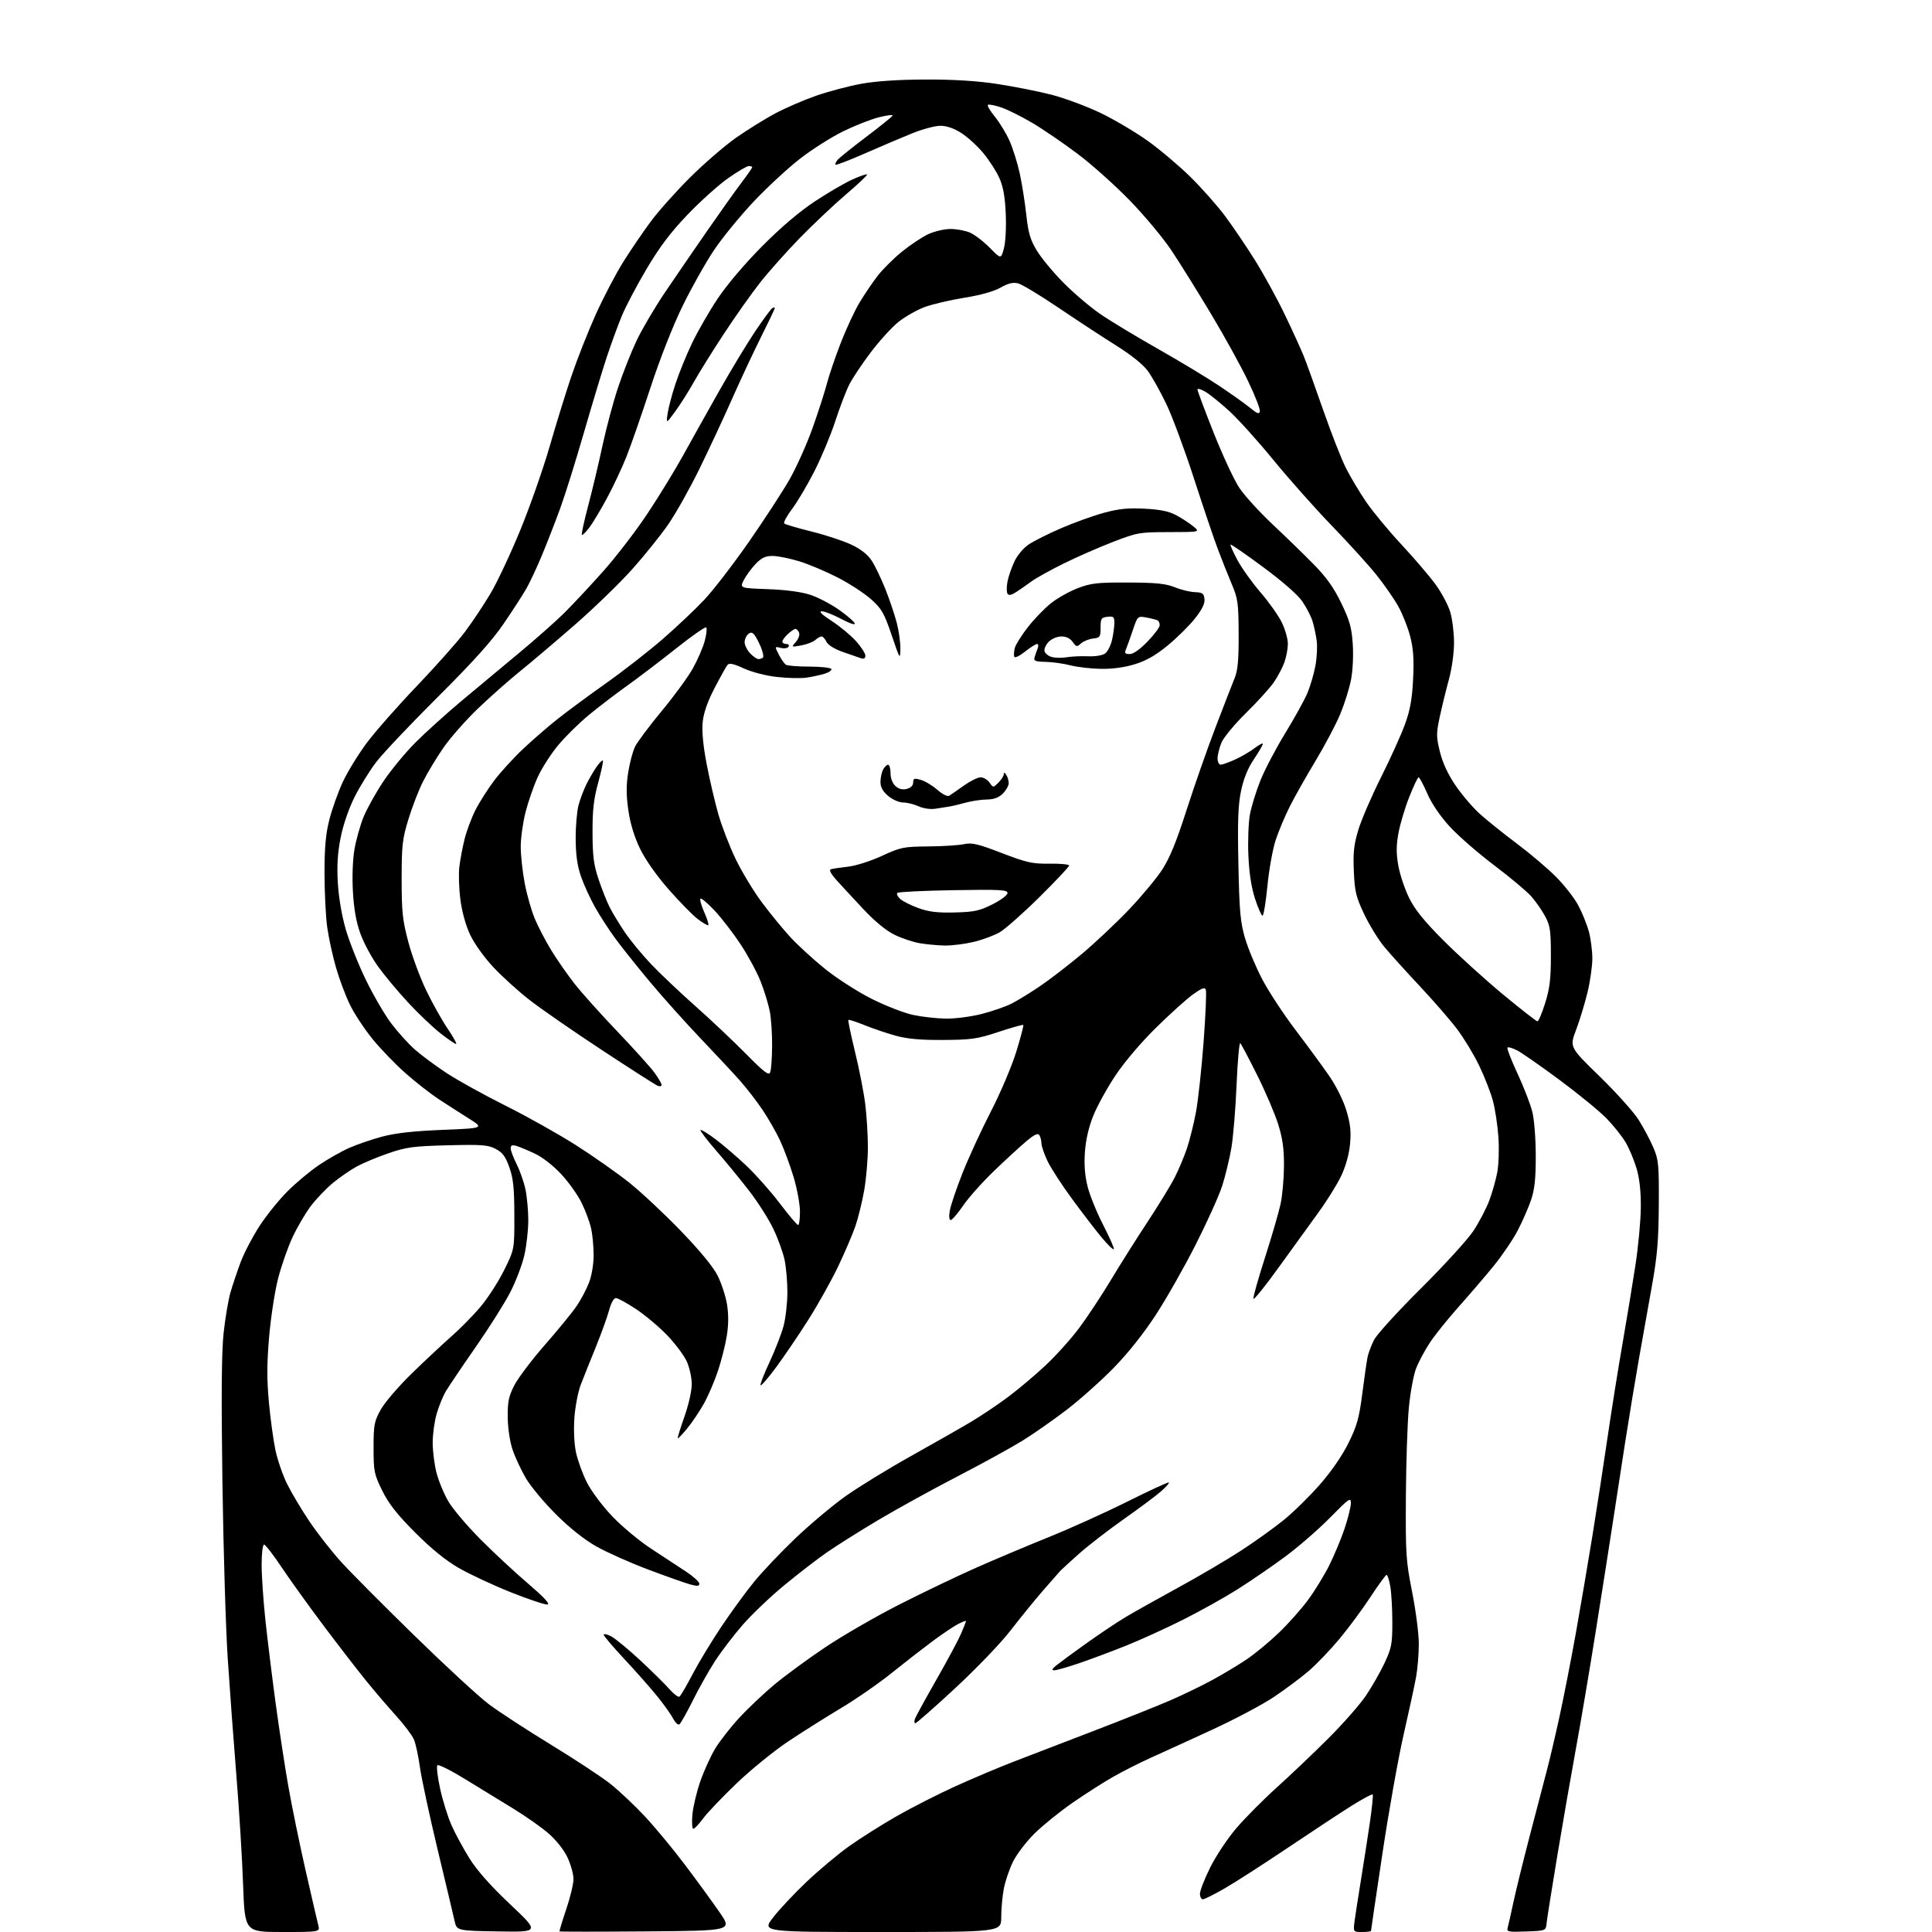 <?xml version="1.0" encoding="UTF-8" standalone="no"?>
<svg 
  version="1.1" 
  xmlns="http://www.w3.org/2000/svg" 
  xmlns:xlink="http://www.w3.org/1999/xlink" 
  xmlns:svg="http://www.w3.org/2000/svg"
  xmlns:rdf="http://www.w3.org/1999/02/22-rdf-syntax-ns#"
  xmlns:cc="http://creativecommons.org/ns#"
  xmlns:dc="http://purl.org/dc/elements/1.1/"
  viewBox="0 0 768 768"
  width="768"
  height="768"
>
<style>svg {background-color: white; }</style>"
<path stroke="none" fill="black" fill-rule="evenodd" d="M112.27,768.00C97.32,768.00 97.32,768.00 96.64,749.25C96.28,738.94 95.08,719.48 93.98,706.00C92.89,692.52 91.34,671.60 90.54,659.50C89.74,647.40 88.79,615.67 88.41,589.00C87.93,554.50 88.07,537.42 88.90,529.81C89.54,523.93 90.76,516.73 91.60,513.81C92.44,510.89 94.26,505.46 95.65,501.74C97.05,498.02 100.45,491.51 103.21,487.28C105.97,483.05 110.99,476.84 114.37,473.48C117.74,470.12 123.35,465.45 126.83,463.10C130.30,460.75 135.70,457.69 138.83,456.31C141.95,454.93 147.88,452.90 152.00,451.80C157.23,450.41 164.49,449.60 176.00,449.14C192.50,448.47 192.50,448.47 186.16,444.49C182.67,442.29 177.27,438.82 174.16,436.78C171.05,434.73 165.23,430.17 161.24,426.65C157.25,423.14 151.34,417.02 148.12,413.06C144.89,409.10 140.85,402.98 139.13,399.46C137.41,395.94 134.91,389.28 133.58,384.67C132.24,380.05 130.66,372.81 130.07,368.57C129.48,364.32 129.00,354.66 129.00,347.09C129.00,336.72 129.48,331.44 130.95,325.71C132.02,321.53 134.42,314.82 136.29,310.80C138.16,306.79 142.43,299.83 145.77,295.35C149.11,290.87 158.02,280.74 165.57,272.85C173.11,264.96 181.69,255.32 184.62,251.44C187.56,247.56 192.20,240.61 194.94,236.00C197.68,231.39 203.08,219.89 206.94,210.45C210.79,201.01 216.00,186.13 218.52,177.39C221.04,168.65 224.92,156.10 227.15,149.50C229.38,142.90 233.71,131.94 236.76,125.14C239.82,118.35 244.76,108.90 247.74,104.14C250.72,99.39 255.67,92.12 258.73,88.00C261.79,83.88 268.85,75.98 274.40,70.46C279.96,64.94 288.14,57.88 292.58,54.76C297.03,51.65 304.01,47.31 308.08,45.13C312.16,42.95 319.51,39.77 324.41,38.06C329.30,36.35 337.40,34.21 342.41,33.30C348.32,32.23 357.26,31.64 368.00,31.61C379.18,31.58 388.37,32.15 396.50,33.39C403.10,34.40 412.77,36.32 418.00,37.66C423.23,39.01 432.00,42.27 437.50,44.91C443.00,47.56 451.48,52.58 456.35,56.07C461.22,59.56 468.87,66.04 473.35,70.46C477.83,74.89 484.01,81.88 487.08,86.00C490.14,90.13 495.47,98.00 498.91,103.50C502.35,109.00 507.66,118.67 510.70,125.00C513.74,131.32 517.13,138.75 518.24,141.50C519.34,144.25 522.84,153.95 526.01,163.06C529.18,172.16 533.24,182.51 535.03,186.06C536.82,189.60 540.43,195.65 543.05,199.50C545.68,203.35 551.94,210.91 556.96,216.31C561.98,221.70 568.09,228.83 570.53,232.15C572.98,235.48 575.66,240.48 576.49,243.28C577.32,246.07 578.00,251.57 578.00,255.50C578.00,259.57 577.13,265.82 575.97,270.07C574.85,274.16 573.22,280.81 572.35,284.86C570.90,291.61 570.90,292.77 572.39,298.86C573.47,303.27 575.57,307.77 578.62,312.26C581.15,315.97 585.51,321.07 588.30,323.58C591.08,326.08 597.67,331.37 602.93,335.31C608.20,339.26 615.20,345.20 618.50,348.51C621.80,351.82 625.79,356.93 627.37,359.86C628.94,362.80 630.85,367.52 631.61,370.35C632.36,373.18 632.98,377.98 632.98,381.00C632.98,384.02 632.12,390.10 631.06,394.50C629.99,398.90 627.95,405.59 626.52,409.38C623.92,416.25 623.92,416.25 635.87,427.88C642.44,434.27 649.43,442.06 651.40,445.18C653.37,448.31 655.99,453.26 657.24,456.18C659.32,461.07 659.49,462.93 659.40,479.00C659.31,493.14 658.79,499.28 656.69,511.00C655.26,518.98 652.94,532.02 651.53,540.00C650.12,547.98 647.63,563.05 646.00,573.50C644.38,583.95 642.09,598.80 640.92,606.50C639.74,614.20 636.78,633.10 634.33,648.50C631.88,663.90 628.34,684.83 626.47,695.00C624.61,705.17 621.28,724.30 619.08,737.50C616.89,750.70 614.96,762.85 614.79,764.50C614.50,767.50 614.50,767.50 606.67,767.79C599.55,768.06 598.88,767.92 599.33,766.29C599.61,765.31 600.59,760.90 601.53,756.50C602.46,752.10 605.39,740.17 608.04,730.00C610.69,719.83 613.75,708.12 614.84,704.00C615.94,699.88 618.22,690.20 619.90,682.50C621.59,674.80 624.54,659.73 626.46,649.00C628.37,638.27 631.32,620.95 633.01,610.50C634.71,600.05 637.40,582.50 639.01,571.50C640.62,560.50 643.31,543.62 644.99,534.00C646.66,524.38 648.97,510.43 650.10,503.00C651.24,495.57 652.21,485.23 652.25,480.00C652.31,473.63 651.75,468.52 650.57,464.51C649.60,461.22 647.65,456.55 646.23,454.13C644.81,451.71 641.37,447.40 638.58,444.54C635.79,441.68 627.41,434.83 619.97,429.31C612.53,423.79 604.95,418.51 603.13,417.57C601.30,416.62 599.56,416.11 599.25,416.42C598.94,416.73 600.73,421.37 603.23,426.74C605.73,432.11 608.38,438.98 609.13,442.00C609.89,445.09 610.49,452.77 610.49,459.50C610.49,468.60 610.04,472.83 608.62,477.00C607.60,480.02 605.23,485.45 603.36,489.05C601.49,492.66 597.16,499.05 593.73,503.26C590.30,507.47 584.04,514.77 579.82,519.49C575.60,524.22 570.47,530.60 568.42,533.69C566.37,536.78 563.87,541.46 562.87,544.10C561.87,546.74 560.59,553.76 560.03,559.70C559.47,565.64 558.94,581.52 558.86,595.00C558.72,617.82 558.89,620.42 561.35,632.88C562.81,640.24 564.00,649.50 564.00,653.45C564.00,657.40 563.52,663.30 562.93,666.57C562.34,669.83 560.11,680.15 557.97,689.50C555.83,698.85 552.04,720.13 549.54,736.79C547.04,753.45 545.00,767.28 545.00,767.54C545.00,767.79 543.40,768.00 541.44,768.00C537.88,768.00 537.88,768.00 538.52,763.25C538.88,760.64 540.02,753.33 541.05,747.00C542.08,740.67 543.64,730.61 544.52,724.64C545.40,718.67 545.91,713.57 545.66,713.32C545.40,713.07 541.66,715.08 537.35,717.78C533.03,720.49 521.62,728.00 512.00,734.47C502.38,740.94 491.08,748.21 486.90,750.62C482.72,753.03 478.79,755.00 478.15,755.00C477.52,755.00 477.00,754.00 477.00,752.79C477.00,751.57 478.83,746.88 481.07,742.36C483.31,737.84 487.97,730.82 491.43,726.77C494.89,722.72 502.17,715.39 507.61,710.48C513.05,705.57 522.25,696.82 528.05,691.03C533.85,685.24 540.54,677.64 542.91,674.14C545.29,670.64 548.63,664.79 550.35,661.14C553.15,655.17 553.47,653.55 553.47,645.00C553.48,639.77 553.12,633.36 552.68,630.75C552.24,628.14 551.57,626.02 551.19,626.04C550.81,626.07 547.94,630.00 544.80,634.79C541.67,639.58 536.11,647.10 532.44,651.50C528.78,655.90 523.24,661.67 520.14,664.32C517.04,666.97 510.83,671.60 506.35,674.60C501.86,677.60 490.84,683.45 481.85,687.59C472.86,691.74 461.90,696.74 457.50,698.72C453.10,700.70 446.35,704.12 442.50,706.31C438.65,708.50 431.40,713.13 426.38,716.61C421.36,720.08 414.57,725.57 411.28,728.81C407.99,732.05 404.11,737.13 402.66,740.10C401.21,743.07 399.57,747.92 399.01,750.89C398.46,753.85 398.00,758.91 398.00,762.14C398.00,768.00 398.00,768.00 350.44,768.00C302.88,768.00 302.88,768.00 307.33,762.22C309.78,759.04 315.80,752.62 320.72,747.97C325.63,743.31 333.22,736.96 337.58,733.87C341.93,730.77 350.40,725.42 356.38,721.99C362.37,718.56 372.94,713.18 379.88,710.03C386.82,706.89 397.23,702.49 403.00,700.27C408.77,698.05 423.18,692.51 435.00,687.97C446.82,683.43 460.55,677.95 465.50,675.79C470.45,673.63 477.88,670.03 482.00,667.78C486.12,665.54 492.20,661.89 495.50,659.67C498.80,657.45 504.58,652.68 508.34,649.07C512.10,645.46 517.34,639.58 519.97,636.00C522.61,632.42 526.39,626.25 528.38,622.28C530.37,618.31 533.12,611.71 534.50,607.61C535.87,603.50 537.00,598.96 537.00,597.50C537.00,595.10 536.22,595.65 528.75,603.26C524.21,607.88 516.18,614.86 510.90,618.77C505.61,622.68 497.04,628.56 491.85,631.83C486.65,635.11 476.91,640.54 470.20,643.90C463.49,647.27 453.38,651.87 447.75,654.13C442.11,656.39 433.70,659.54 429.06,661.12C424.42,662.70 419.92,663.99 419.06,663.98C417.95,663.96 418.21,663.38 420.00,661.94C421.38,660.83 426.77,656.87 432.00,653.14C437.23,649.41 444.20,644.75 447.50,642.79C450.80,640.82 460.25,635.52 468.50,631.01C476.75,626.50 488.00,619.88 493.50,616.29C499.00,612.70 506.62,607.23 510.43,604.13C514.23,601.03 520.66,594.72 524.70,590.10C529.24,584.91 533.58,578.60 536.05,573.60C539.42,566.78 540.29,563.69 541.53,554.00C542.34,547.67 543.28,541.15 543.62,539.50C543.96,537.85 545.13,534.74 546.22,532.60C547.31,530.45 555.72,521.23 564.91,512.10C574.10,502.97 583.47,492.68 585.74,489.24C588.01,485.79 590.83,480.39 592.01,477.24C593.19,474.08 594.63,469.02 595.19,466.00C595.76,462.98 595.97,456.68 595.64,452.00C595.32,447.32 594.33,440.80 593.43,437.50C592.54,434.20 590.07,427.90 587.95,423.50C585.82,419.10 581.85,412.56 579.12,408.96C576.39,405.36 569.73,397.71 564.33,391.95C558.92,386.19 552.59,379.18 550.26,376.36C547.93,373.55 544.34,367.72 542.29,363.41C539.02,356.51 538.53,354.46 538.17,346.35C537.84,338.88 538.19,335.74 539.98,329.81C541.20,325.79 545.24,316.43 548.97,309.00C552.69,301.57 556.97,292.12 558.47,288.00C560.55,282.29 561.33,278.00 561.73,270.00C562.12,262.07 561.84,257.91 560.58,253.01C559.67,249.44 557.53,244.04 555.83,241.01C554.14,237.98 550.22,232.35 547.13,228.50C544.05,224.65 536.08,215.88 529.44,209.00C522.79,202.12 512.35,190.37 506.22,182.88C500.10,175.38 492.19,166.61 488.64,163.38C485.10,160.14 480.81,156.69 479.10,155.69C477.40,154.70 476.00,154.31 476.00,154.83C476.00,155.34 478.90,163.08 482.44,172.01C485.99,180.95 490.57,190.79 492.62,193.88C494.67,196.97 500.66,203.55 505.92,208.49C511.19,213.44 518.57,220.61 522.31,224.43C527.27,229.48 530.22,233.64 533.16,239.71C536.50,246.60 537.29,249.41 537.74,255.97C538.05,260.56 537.76,266.56 537.05,270.20C536.38,273.67 534.46,279.80 532.79,283.82C531.12,287.85 526.70,296.21 522.98,302.40C519.25,308.58 514.62,316.78 512.69,320.62C510.76,324.45 508.24,330.47 507.08,334.00C505.92,337.53 504.45,345.73 503.82,352.21C503.18,358.69 502.31,364.00 501.87,364.00C501.44,364.00 500.10,360.96 498.89,357.25C497.43,352.74 496.55,347.01 496.25,340.00C496.00,334.23 496.28,326.91 496.87,323.75C497.45,320.59 499.33,314.52 501.03,310.25C502.74,305.99 507.17,297.55 510.87,291.50C514.58,285.45 518.56,278.25 519.72,275.50C520.87,272.75 522.31,267.85 522.90,264.62C523.50,261.38 523.72,256.88 523.40,254.62C523.08,252.35 522.35,248.93 521.77,247.00C521.19,245.07 519.37,241.54 517.73,239.13C515.89,236.44 509.91,231.19 502.14,225.45C495.21,220.32 489.37,216.29 489.17,216.49C488.97,216.69 490.21,219.48 491.92,222.68C493.64,225.88 497.77,231.65 501.10,235.50C504.43,239.35 508.24,244.75 509.57,247.50C510.90,250.25 511.97,254.07 511.95,256.00C511.93,257.93 511.30,261.21 510.56,263.30C509.81,265.39 507.92,268.97 506.35,271.25C504.78,273.52 499.81,279.01 495.29,283.44C490.78,287.87 486.39,293.17 485.54,295.22C484.70,297.26 484.00,300.08 484.00,301.47C484.00,302.86 484.56,303.99 485.25,303.98C485.94,303.97 488.51,303.04 490.97,301.93C493.43,300.81 496.92,298.77 498.72,297.40C500.52,296.02 502.00,295.26 502.00,295.71C502.00,296.16 500.40,298.91 498.43,301.82C496.05,305.36 494.36,309.51 493.35,314.31C492.16,319.94 491.93,326.27 492.28,343.50C492.67,362.37 493.05,366.57 494.94,373.00C496.15,377.12 499.24,384.49 501.80,389.36C504.37,394.23 510.28,403.23 514.93,409.36C519.59,415.49 525.58,423.65 528.24,427.49C531.11,431.64 533.94,437.29 535.18,441.36C536.80,446.70 537.13,449.70 536.66,454.77C536.28,458.84 534.96,463.60 533.16,467.40C531.57,470.76 527.49,477.32 524.08,482.00C520.67,486.68 513.55,496.53 508.24,503.90C502.94,511.26 498.44,516.83 498.26,516.27C498.07,515.71 500.14,508.33 502.86,499.88C505.57,491.42 508.37,481.80 509.07,478.50C509.77,475.20 510.37,468.45 510.40,463.50C510.44,456.76 509.87,452.62 508.13,447.00C506.85,442.88 503.10,434.10 499.81,427.50C496.52,420.90 493.47,415.14 493.05,414.69C492.63,414.25 491.96,421.67 491.56,431.19C491.17,440.71 490.22,452.08 489.47,456.46C488.71,460.83 487.07,467.58 485.82,471.46C484.57,475.33 479.86,485.78 475.35,494.67C470.85,503.57 463.70,516.17 459.46,522.67C454.59,530.14 448.39,537.94 442.63,543.83C437.61,548.96 429.23,556.43 424.00,560.43C418.77,564.43 410.90,569.94 406.50,572.67C402.10,575.40 390.49,581.77 380.71,586.84C370.93,591.90 356.75,599.71 349.21,604.19C341.67,608.67 332.35,614.54 328.50,617.23C324.65,619.92 317.07,625.77 311.66,630.24C306.25,634.70 298.87,641.75 295.25,645.89C291.64,650.04 286.67,656.54 284.21,660.34C281.75,664.14 277.77,671.22 275.36,676.08C272.94,680.93 270.55,685.16 270.03,685.48C269.51,685.80 268.42,684.77 267.60,683.20C266.79,681.62 263.98,677.67 261.36,674.41C258.74,671.16 252.86,664.50 248.30,659.62C243.73,654.74 240.00,650.34 240.00,649.84C240.00,649.35 241.31,649.63 242.91,650.45C244.51,651.28 249.63,655.48 254.28,659.80C258.93,664.11 264.19,669.29 265.97,671.31C267.75,673.34 269.59,674.75 270.07,674.46C270.55,674.16 272.86,670.23 275.21,665.71C277.56,661.20 282.69,652.71 286.61,646.83C290.54,640.96 296.46,632.83 299.77,628.78C303.09,624.72 310.49,616.92 316.23,611.45C321.97,605.98 330.90,598.48 336.08,594.79C341.26,591.11 352.93,583.94 362.00,578.88C371.07,573.81 381.87,567.66 385.99,565.21C390.11,562.76 396.85,558.22 400.98,555.13C405.10,552.03 411.82,546.35 415.90,542.50C419.99,538.65 425.93,532.01 429.10,527.75C432.28,523.48 437.92,514.93 441.64,508.75C445.35,502.56 451.96,492.10 456.31,485.50C460.66,478.90 465.49,470.98 467.05,467.90C468.61,464.82 470.77,459.64 471.86,456.40C472.95,453.15 474.56,446.68 475.43,442.00C476.29,437.32 477.65,424.81 478.45,414.19C479.24,403.56 479.64,394.23 479.34,393.45C478.92,392.34 477.77,392.75 474.27,395.26C471.77,397.04 465.16,403.00 459.57,408.50C453.57,414.40 446.95,422.19 443.41,427.52C440.10,432.48 436.14,439.68 434.60,443.52C432.77,448.06 431.61,453.12 431.27,458.00C430.91,463.18 431.26,467.47 432.38,471.85C433.28,475.34 436.09,482.23 438.63,487.14C441.17,492.06 443.02,496.31 442.75,496.58C442.48,496.86 440.35,494.81 438.03,492.04C435.71,489.27 430.42,482.39 426.28,476.75C422.13,471.11 417.68,464.25 416.38,461.50C415.08,458.75 414.01,455.60 413.99,454.50C413.98,453.40 413.61,451.93 413.17,451.24C412.59,450.32 411.19,450.98 407.94,453.70C405.50,455.75 399.74,461.04 395.15,465.46C390.55,469.88 385.02,476.09 382.86,479.25C380.70,482.41 378.47,485.00 377.92,485.00C377.30,485.00 377.16,483.53 377.56,481.25C377.91,479.19 380.18,472.49 382.59,466.37C385.01,460.26 390.08,449.23 393.87,441.87C397.67,434.52 402.20,423.84 403.96,418.16C405.71,412.47 406.98,407.65 406.78,407.44C406.58,407.24 402.16,408.48 396.96,410.20C388.49,413.00 386.19,413.33 375.00,413.40C365.99,413.46 360.72,412.99 356.12,411.73C352.61,410.76 347.01,408.87 343.67,407.52C340.33,406.17 337.43,405.23 337.24,405.43C337.04,405.63 338.23,411.35 339.89,418.15C341.55,424.94 343.38,434.31 343.96,438.97C344.53,443.63 345.00,451.34 345.00,456.09C345.00,460.85 344.34,468.51 343.54,473.12C342.73,477.73 341.15,484.17 340.03,487.42C338.91,490.68 335.80,497.92 333.14,503.51C330.47,509.09 325.13,518.63 321.28,524.70C317.43,530.77 311.70,539.21 308.56,543.46C305.42,547.71 302.62,550.95 302.34,550.67C302.06,550.39 303.68,546.22 305.93,541.40C308.19,536.58 310.70,530.07 311.52,526.93C312.33,523.78 313.00,517.81 313.00,513.65C313.00,509.50 312.50,503.71 311.88,500.80C311.26,497.88 309.26,492.35 307.42,488.50C305.59,484.65 301.25,477.84 297.79,473.36C294.33,468.88 288.46,461.72 284.74,457.45C281.03,453.18 278.20,449.46 278.47,449.20C278.73,448.94 281.47,450.62 284.55,452.95C287.63,455.28 293.16,460.03 296.83,463.51C300.50,466.99 306.43,473.68 310.00,478.39C313.57,483.09 316.84,486.95 317.25,486.97C317.66,486.99 318.00,484.60 318.00,481.68C318.00,478.75 316.87,472.56 315.48,467.93C314.09,463.30 311.66,456.73 310.07,453.33C308.47,449.93 305.31,444.40 303.02,441.04C300.74,437.68 296.80,432.58 294.27,429.71C291.74,426.85 284.73,419.32 278.69,413.00C272.66,406.68 263.58,396.55 258.52,390.50C253.46,384.45 247.19,376.61 244.60,373.07C242.01,369.53 238.34,363.86 236.45,360.47C234.55,357.08 232.07,351.64 230.95,348.40C229.50,344.23 228.88,339.85 228.84,333.50C228.81,328.55 229.33,322.48 229.99,320.01C230.66,317.53 232.12,313.71 233.23,311.51C234.35,309.30 236.15,306.24 237.24,304.69C238.33,303.15 239.41,302.08 239.65,302.32C239.89,302.55 239.05,306.52 237.79,311.12C236.00,317.66 235.51,322.03 235.54,331.00C235.57,340.34 236.02,343.81 237.93,349.50C239.22,353.35 241.18,358.30 242.28,360.50C243.38,362.70 246.10,367.20 248.32,370.50C250.54,373.80 255.32,379.60 258.93,383.38C262.54,387.16 270.45,394.65 276.50,400.01C282.55,405.38 291.55,413.87 296.49,418.88C303.82,426.31 305.61,427.67 306.17,426.24C306.55,425.28 306.89,420.62 306.93,415.89C306.97,411.15 306.56,404.95 306.02,402.11C305.48,399.27 303.85,393.92 302.39,390.22C300.94,386.52 297.35,379.86 294.42,375.41C291.48,370.96 286.82,364.91 284.06,361.97C281.30,359.03 278.77,356.90 278.44,357.23C278.11,357.56 278.78,359.97 279.93,362.57C281.08,365.18 281.82,367.51 281.58,367.76C281.33,368.00 279.44,366.92 277.38,365.35C275.32,363.78 270.09,358.45 265.76,353.50C260.97,348.04 256.51,341.69 254.41,337.35C252.16,332.68 250.55,327.41 249.79,322.18C248.93,316.31 248.90,312.32 249.69,307.23C250.28,303.42 251.50,298.77 252.40,296.90C253.29,295.03 258.06,288.64 262.99,282.70C267.92,276.77 273.51,269.12 275.42,265.70C277.32,262.29 279.45,257.38 280.14,254.78C280.83,252.19 281.10,249.77 280.74,249.41C280.38,249.05 275.00,252.79 268.79,257.74C262.58,262.68 253.90,269.29 249.50,272.43C245.10,275.57 238.27,280.78 234.33,284.01C230.39,287.25 224.80,292.73 221.91,296.20C219.02,299.66 215.35,305.38 213.75,308.91C212.15,312.43 209.97,318.69 208.92,322.82C207.86,326.94 207.00,333.12 207.00,336.55C207.00,339.98 207.71,346.53 208.58,351.11C209.45,355.69 211.26,362.05 212.60,365.23C213.94,368.42 216.88,374.05 219.15,377.76C221.41,381.47 225.55,387.43 228.35,391.00C231.14,394.57 238.81,403.12 245.38,410.00C251.95,416.88 258.60,424.26 260.16,426.40C261.72,428.55 263.00,430.73 263.00,431.26C263.00,431.78 262.32,431.95 261.49,431.64C260.66,431.32 250.65,424.91 239.24,417.40C227.83,409.89 214.89,400.94 210.49,397.50C206.08,394.07 199.60,388.19 196.10,384.45C192.43,380.53 188.50,375.03 186.86,371.52C185.11,367.78 183.61,362.33 183.00,357.48C182.44,353.11 182.26,347.29 182.60,344.52C182.93,341.76 183.86,336.84 184.67,333.58C185.48,330.32 187.41,325.15 188.96,322.07C190.51,319.00 193.85,313.74 196.37,310.38C198.89,307.03 204.04,301.38 207.81,297.82C211.57,294.27 217.77,288.89 221.58,285.87C225.39,282.85 234.12,276.39 241.00,271.53C247.88,266.66 258.00,258.76 263.50,253.98C269.00,249.20 276.43,242.18 280.00,238.38C283.57,234.58 291.51,224.28 297.63,215.48C303.75,206.69 311.02,195.53 313.80,190.68C316.57,185.83 320.71,176.60 323.00,170.18C325.28,163.76 327.84,155.83 328.68,152.57C329.52,149.32 332.00,142.03 334.19,136.38C336.38,130.73 339.73,123.51 341.64,120.34C343.55,117.16 346.75,112.42 348.75,109.80C350.74,107.18 355.16,102.79 358.55,100.03C361.95,97.28 366.70,94.13 369.11,93.03C371.53,91.94 375.43,91.03 377.78,91.02C380.14,91.01 383.59,91.64 385.46,92.42C387.32,93.20 390.89,95.90 393.38,98.43C397.91,103.03 397.91,103.03 399.06,98.77C399.72,96.33 400.04,90.42 399.80,85.00C399.50,78.07 398.80,74.19 397.21,70.66C396.01,67.99 393.12,63.53 390.78,60.73C388.44,57.94 384.52,54.38 382.07,52.83C379.20,51.01 376.26,50.00 373.83,50.00C371.75,50.00 366.78,51.32 362.78,52.93C358.77,54.55 350.34,58.13 344.04,60.89C337.74,63.66 332.39,65.73 332.15,65.48C331.91,65.24 332.27,64.38 332.95,63.56C333.62,62.75 338.75,58.63 344.34,54.41C349.93,50.19 354.64,46.38 354.81,45.95C354.98,45.52 352.50,45.83 349.31,46.64C346.11,47.45 339.74,49.96 335.14,52.22C330.55,54.47 322.88,59.33 318.11,63.02C313.34,66.71 305.02,74.40 299.62,80.11C294.23,85.83 287.11,94.54 283.80,99.47C280.50,104.40 274.89,114.38 271.34,121.64C267.48,129.53 262.34,142.60 258.55,154.17C255.07,164.80 250.79,177.10 249.04,181.50C247.29,185.90 243.81,193.32 241.29,198.00C238.78,202.68 235.60,207.97 234.22,209.78C232.85,211.58 231.53,212.86 231.29,212.62C231.05,212.39 232.21,207.09 233.86,200.85C235.51,194.61 238.06,183.88 239.53,177.00C241.00,170.12 243.78,159.78 245.70,154.00C247.62,148.22 250.96,139.79 253.12,135.26C255.28,130.74 260.32,122.19 264.32,116.26C268.32,110.34 275.81,99.42 280.95,92.00C286.10,84.58 292.26,75.91 294.65,72.75C297.04,69.59 299.00,66.77 299.00,66.50C299.00,66.22 298.40,66.00 297.66,66.00C296.92,66.00 293.21,68.18 289.41,70.86C285.61,73.53 278.35,80.06 273.27,85.37C266.53,92.43 262.14,98.25 257.00,106.94C253.12,113.48 248.69,121.91 247.14,125.67C245.59,129.43 242.91,136.78 241.18,142.00C239.45,147.22 235.37,160.72 232.11,172.00C228.85,183.28 224.63,196.78 222.72,202.00C220.82,207.22 217.59,215.54 215.54,220.47C213.50,225.40 210.67,231.47 209.24,233.97C207.82,236.46 203.73,242.78 200.16,248.00C195.52,254.80 188.10,263.05 174.06,277.03C163.28,287.77 152.30,299.36 149.66,302.79C147.03,306.22 143.12,312.50 140.98,316.76C138.64,321.43 136.43,327.86 135.41,332.96C134.20,339.05 133.89,344.10 134.29,350.96C134.63,356.74 135.88,364.05 137.46,369.50C138.90,374.45 142.49,383.46 145.44,389.52C148.39,395.58 152.90,403.33 155.46,406.74C158.03,410.15 162.23,414.82 164.81,417.11C167.39,419.41 173.11,423.66 177.53,426.56C181.94,429.46 192.52,435.31 201.03,439.56C209.54,443.81 222.12,450.87 229.00,455.26C235.88,459.64 245.37,466.32 250.10,470.08C254.83,473.85 264.05,482.48 270.60,489.26C278.26,497.20 283.49,503.55 285.27,507.10C286.79,510.13 288.47,515.27 289.00,518.53C289.64,522.45 289.62,526.64 288.92,530.97C288.35,534.56 286.76,540.87 285.38,545.00C284.00,549.12 281.49,554.98 279.79,558.00C278.10,561.02 275.14,565.42 273.21,567.78C271.29,570.13 269.58,571.92 269.42,571.75C269.26,571.59 270.45,567.72 272.06,563.16C273.74,558.41 274.99,552.85 274.98,550.18C274.97,547.60 274.08,543.57 273.01,541.21C271.94,538.85 268.47,534.20 265.31,530.89C262.15,527.58 256.57,522.87 252.90,520.43C249.23,517.99 245.60,516.00 244.82,516.00C243.99,516.00 242.90,517.93 242.15,520.75C241.46,523.36 239.06,530.00 236.83,535.50C234.59,541.00 231.90,547.75 230.84,550.50C229.79,553.25 228.66,559.10 228.34,563.50C227.99,568.25 228.23,573.83 228.94,577.22C229.59,580.37 231.52,585.73 233.23,589.14C234.98,592.65 239.36,598.53 243.34,602.72C247.20,606.79 254.22,612.62 258.93,615.69C263.64,618.76 269.86,622.84 272.75,624.76C275.64,626.67 278.00,628.83 278.00,629.54C278.00,630.55 277.19,630.62 274.32,629.82C272.29,629.26 264.75,626.59 257.57,623.88C250.39,621.17 241.15,617.05 237.04,614.72C232.29,612.04 226.46,607.41 221.04,602.00C216.34,597.32 210.95,590.86 209.05,587.63C207.16,584.40 204.78,579.30 203.76,576.29C202.69,573.10 201.88,567.76 201.83,563.43C201.76,557.29 202.20,555.13 204.41,550.76C205.88,547.87 211.32,540.65 216.51,534.72C221.70,528.79 227.38,521.86 229.13,519.31C230.88,516.77 233.14,512.50 234.16,509.83C235.25,506.95 235.99,502.44 235.98,498.74C235.96,495.31 235.50,490.53 234.94,488.11C234.38,485.70 232.71,481.22 231.21,478.16C229.72,475.10 226.10,470.00 223.18,466.84C220.05,463.45 215.72,460.06 212.68,458.62C209.83,457.27 206.49,455.87 205.25,455.51C203.58,455.03 203.00,455.28 203.00,456.47C203.00,457.35 204.07,460.19 205.38,462.78C206.68,465.38 208.26,469.88 208.88,472.80C209.49,475.71 210.00,481.25 210.00,485.10C210.00,488.95 209.30,495.18 208.45,498.93C207.59,502.69 205.10,509.27 202.91,513.55C200.72,517.84 194.52,527.68 189.13,535.42C183.74,543.16 178.40,551.08 177.26,553.00C176.12,554.92 174.47,558.94 173.60,561.93C172.72,564.92 172.00,570.11 172.00,573.47C172.00,576.83 172.69,582.26 173.54,585.54C174.39,588.82 176.53,593.95 178.29,596.93C180.06,599.92 185.78,606.67 191.02,611.93C196.25,617.20 204.76,625.10 209.92,629.50C216.12,634.80 218.75,637.61 217.67,637.82C216.78,637.99 210.19,635.80 203.03,632.94C195.87,630.07 186.52,625.71 182.25,623.23C177.08,620.23 171.32,615.54 164.93,609.12C157.77,601.92 154.50,597.75 151.93,592.52C148.72,585.98 148.50,584.91 148.50,575.52C148.50,566.35 148.75,565.06 151.37,560.32C152.96,557.46 158.56,550.95 163.87,545.79C169.17,540.65 176.20,534.08 179.50,531.18C182.80,528.29 187.89,523.13 190.81,519.71C193.73,516.29 198.01,509.71 200.31,505.08C204.50,496.65 204.50,496.65 204.46,483.08C204.43,472.19 204.04,468.41 202.46,464.00C200.91,459.65 199.77,458.12 197.00,456.69C193.95,455.11 191.50,454.93 178.00,455.27C164.33,455.62 161.56,455.99 154.50,458.41C150.10,459.92 144.41,462.29 141.87,463.67C139.32,465.06 135.04,468.00 132.37,470.21C129.69,472.42 125.74,476.54 123.60,479.36C121.45,482.19 118.15,487.82 116.26,491.88C114.37,495.94 111.77,503.40 110.49,508.46C109.20,513.52 107.62,523.92 106.97,531.58C106.07,542.06 106.06,548.47 106.90,557.50C107.51,564.10 108.69,572.65 109.50,576.50C110.32,580.35 112.39,586.36 114.11,589.86C115.83,593.35 119.85,600.10 123.06,604.86C126.26,609.61 131.95,616.88 135.71,621.00C139.46,625.12 152.57,638.30 164.84,650.28C177.10,662.26 190.37,674.49 194.32,677.45C198.27,680.42 209.38,687.66 219.00,693.54C228.62,699.42 239.27,706.43 242.66,709.13C246.05,711.82 252.12,717.54 256.16,721.84C260.20,726.13 267.45,734.88 272.27,741.27C277.10,747.67 283.31,756.19 286.07,760.20C291.10,767.50 291.10,767.50 256.90,767.76C238.08,767.91 222.58,767.91 222.44,767.76C222.30,767.62 223.49,763.67 225.07,759.00C226.66,754.33 227.96,748.92 227.97,747.00C227.98,745.08 226.92,741.23 225.63,738.45C224.23,735.45 221.20,731.58 218.15,728.91C215.33,726.44 208.98,721.97 204.04,718.96C199.11,715.96 190.48,710.67 184.87,707.22C179.25,703.76 174.31,701.29 173.88,701.72C173.44,702.16 173.93,706.33 174.95,711.00C175.97,715.68 178.00,722.20 179.46,725.50C180.91,728.80 184.13,734.75 186.60,738.71C189.62,743.55 194.95,749.57 202.80,756.99C214.50,768.05 214.50,768.05 198.04,767.77C181.57,767.50 181.57,767.50 180.68,763.50C180.19,761.30 177.15,748.48 173.91,735.00C170.68,721.52 167.54,706.90 166.93,702.51C166.32,698.12 165.26,693.17 164.56,691.51C163.86,689.85 160.64,685.57 157.40,681.99C154.15,678.41 148.77,672.11 145.43,667.99C142.09,663.87 134.56,654.11 128.69,646.31C122.83,638.50 115.31,628.04 111.98,623.06C108.66,618.08 105.50,614.00 104.97,614.00C104.42,614.00 104.00,617.53 104.00,622.04C104.00,626.47 104.69,636.48 105.53,644.29C106.37,652.11 108.19,666.83 109.56,677.00C110.94,687.17 113.20,701.99 114.59,709.93C115.98,717.86 119.07,732.94 121.46,743.43C123.85,753.92 126.12,763.74 126.51,765.25C127.22,768.00 127.22,768.00 112.27,768.00zM275.61,726.98C275.12,726.99 274.96,724.41 275.25,721.25C275.55,718.09 276.97,712.13 278.42,708.01C279.86,703.89 282.50,698.10 284.27,695.14C286.05,692.19 290.34,686.68 293.81,682.92C297.28,679.15 303.58,673.19 307.81,669.66C312.04,666.14 321.12,659.47 328.00,654.86C334.88,650.24 348.15,642.57 357.50,637.82C366.85,633.07 380.61,626.48 388.07,623.18C395.53,619.88 408.58,614.38 417.07,610.96C425.56,607.53 439.64,601.16 448.36,596.80C457.08,592.45 464.41,589.07 464.64,589.31C464.88,589.54 463.48,591.13 461.54,592.83C459.59,594.54 452.92,599.52 446.71,603.89C440.50,608.27 432.51,614.44 428.96,617.61C425.41,620.78 422.05,623.85 421.49,624.43C420.94,625.02 417.76,628.65 414.42,632.50C411.09,636.35 405.34,643.43 401.64,648.23C397.94,653.04 388.12,663.27 379.81,670.98C371.50,678.69 364.33,685.00 363.88,685.00C363.43,685.00 363.35,684.21 363.71,683.25C364.07,682.29 367.91,675.28 372.25,667.67C376.59,660.07 381.01,651.82 382.07,649.34C383.13,646.86 384.00,644.63 384.00,644.39C384.00,644.15 382.58,644.68 380.85,645.58C379.12,646.47 374.51,649.58 370.60,652.48C366.70,655.39 359.38,661.08 354.34,665.13C349.31,669.18 340.31,675.42 334.34,678.98C328.38,682.55 318.92,688.51 313.33,692.24C307.74,695.96 298.52,703.45 292.83,708.89C287.15,714.33 281.15,720.62 279.50,722.87C277.85,725.11 276.10,726.96 275.61,726.98zM181.29,415.00C180.85,415.00 178.03,413.06 175.00,410.68C171.97,408.31 166.19,402.79 162.15,398.43C158.11,394.07 152.75,387.64 150.24,384.15C147.73,380.65 144.59,374.81 143.27,371.16C141.60,366.57 140.69,361.43 140.29,354.47C139.95,348.45 140.20,341.66 140.92,337.55C141.58,333.77 143.20,328.01 144.52,324.75C145.85,321.50 149.38,315.15 152.37,310.66C155.37,306.17 161.12,299.19 165.16,295.15C169.20,291.11 177.45,283.66 183.50,278.59C189.55,273.53 199.81,264.98 206.30,259.59C212.80,254.20 220.90,247.03 224.31,243.65C227.72,240.27 234.71,232.78 239.86,227.00C245.00,221.22 252.94,210.88 257.49,204.00C262.05,197.12 268.38,186.78 271.57,181.00C274.75,175.22 281.17,163.75 285.83,155.50C290.49,147.25 296.93,136.60 300.13,131.82C303.33,127.05 306.41,122.86 306.98,122.51C307.54,122.17 308.00,122.14 308.00,122.46C308.00,122.77 305.58,127.86 302.62,133.77C299.66,139.67 294.45,150.80 291.04,158.50C287.63,166.20 281.75,178.80 277.98,186.50C274.20,194.20 268.69,204.02 265.72,208.33C262.76,212.64 256.32,220.66 251.41,226.17C246.51,231.67 236.20,241.66 228.50,248.38C220.80,255.09 210.90,263.48 206.50,267.03C202.10,270.58 194.60,277.23 189.83,281.81C185.06,286.39 178.93,293.37 176.21,297.32C173.48,301.27 169.85,307.29 168.14,310.70C166.42,314.12 163.81,320.87 162.34,325.70C159.94,333.58 159.66,336.07 159.66,349.50C159.67,362.56 160.01,365.79 162.33,374.50C163.79,380.00 166.99,388.65 169.44,393.72C171.88,398.79 175.73,405.65 177.98,408.97C180.23,412.29 181.72,415.00 181.29,415.00zM611.16,406.00C611.59,406.00 612.97,402.74 614.22,398.75C616.04,392.96 616.50,389.18 616.50,380.00C616.50,369.98 616.21,367.96 614.24,364.28C613.00,361.96 610.54,358.40 608.77,356.39C607.00,354.37 600.34,348.78 593.97,343.98C587.60,339.17 579.64,332.23 576.28,328.57C572.48,324.42 569.12,319.47 567.37,315.45C565.82,311.90 564.27,309.00 563.92,309.00C563.57,309.00 561.90,312.50 560.21,316.79C558.51,321.07 556.59,327.51 555.92,331.10C555.01,336.06 554.99,339.19 555.85,344.07C556.47,347.61 558.39,353.37 560.12,356.89C562.44,361.60 566.05,366.08 573.88,373.92C579.72,379.77 590.32,389.38 597.44,395.28C604.56,401.18 610.74,406.00 611.16,406.00zM376.09,404.92C379.71,404.96 386.09,404.13 390.26,403.06C394.43,402.00 399.79,400.13 402.17,398.92C404.55,397.71 409.65,394.58 413.50,391.96C417.35,389.35 424.77,383.63 430.00,379.25C435.23,374.87 443.59,367.00 448.58,361.78C453.58,356.55 459.55,349.40 461.86,345.89C464.95,341.19 467.55,334.87 471.68,322.00C474.77,312.38 479.97,297.52 483.24,289.00C486.50,280.48 489.91,271.70 490.81,269.50C492.05,266.45 492.42,262.28 492.38,252.00C492.32,239.58 492.10,237.98 489.56,232.00C488.05,228.43 485.55,222.12 484.00,218.00C482.46,213.88 478.21,201.30 474.57,190.06C470.93,178.82 466.00,165.55 463.61,160.56C461.22,155.58 457.90,149.66 456.24,147.41C454.39,144.91 449.57,141.03 443.86,137.46C438.71,134.24 428.42,127.50 420.98,122.47C413.55,117.44 406.22,113.02 404.70,112.64C402.70,112.14 400.79,112.60 397.72,114.34C395.05,115.85 389.74,117.34 383.28,118.37C377.66,119.27 370.57,120.94 367.53,122.07C364.49,123.21 359.85,125.84 357.23,127.91C354.61,129.98 349.62,135.45 346.14,140.06C342.66,144.66 338.79,150.47 337.55,152.97C336.30,155.46 333.81,162.00 332.01,167.50C330.21,173.00 326.49,181.92 323.74,187.32C320.99,192.73 317.00,199.46 314.88,202.28C312.76,205.11 311.35,207.73 311.76,208.10C312.17,208.47 317.04,209.91 322.59,211.29C328.14,212.66 335.25,215.01 338.39,216.49C342.18,218.28 344.91,220.42 346.50,222.85C347.81,224.86 350.26,229.92 351.92,234.10C353.59,238.28 355.64,244.34 356.47,247.56C357.31,250.78 357.97,255.46 357.92,257.96C357.85,262.34 357.73,262.15 354.45,252.50C351.45,243.67 350.49,242.00 346.28,238.22C343.65,235.87 337.68,231.98 333.00,229.57C328.32,227.17 321.42,224.26 317.64,223.10C313.87,221.95 309.13,221.00 307.09,221.00C304.22,221.00 302.70,221.73 300.31,224.25C298.61,226.04 296.51,228.91 295.64,230.64C294.06,233.79 294.06,233.79 305.28,234.20C312.36,234.46 318.55,235.28 322.05,236.43C325.10,237.42 330.24,240.10 333.47,242.37C336.70,244.64 339.54,247.09 339.78,247.82C340.03,248.58 337.79,247.84 334.46,246.07C331.30,244.38 327.81,243.00 326.70,243.00C325.36,243.00 326.66,244.28 330.59,246.83C333.84,248.94 338.19,252.54 340.25,254.83C342.31,257.13 344.00,259.73 344.00,260.62C344.00,261.71 343.43,262.05 342.25,261.66C341.29,261.35 338.02,260.22 335.00,259.15C331.67,257.97 329.11,256.37 328.51,255.10C327.97,253.95 327.11,253.00 326.59,253.00C326.08,253.00 324.95,253.64 324.08,254.42C323.21,255.19 320.70,256.16 318.50,256.56C314.50,257.28 314.50,257.28 316.37,255.18C317.40,254.02 317.98,252.38 317.65,251.54C317.33,250.69 316.68,250.00 316.22,250.00C315.76,250.00 314.39,250.92 313.19,252.04C311.98,253.16 311.00,254.51 311.00,255.04C311.00,255.57 311.70,256.00 312.56,256.00C313.42,256.00 313.82,256.48 313.45,257.08C313.08,257.68 311.69,257.89 310.35,257.55C307.92,256.94 307.92,256.94 309.60,260.22C310.52,262.02 311.78,263.83 312.39,264.23C313.00,264.64 317.19,264.98 321.69,264.98C326.20,264.99 330.14,265.41 330.45,265.92C330.76,266.43 329.55,267.28 327.76,267.83C325.97,268.37 322.69,269.08 320.47,269.39C318.26,269.70 313.02,269.57 308.83,269.10C304.43,268.61 298.87,267.17 295.66,265.70C291.54,263.81 289.87,263.46 289.17,264.33C288.65,264.97 286.35,269.10 284.06,273.50C281.25,278.90 279.72,283.30 279.33,287.03C278.96,290.69 279.49,296.33 280.91,303.75C282.09,309.91 284.19,318.90 285.57,323.73C286.96,328.55 290.07,336.59 292.49,341.59C294.91,346.58 299.53,354.23 302.77,358.59C306.00,362.94 311.09,369.16 314.08,372.42C317.06,375.67 323.32,381.41 328.00,385.18C332.68,388.95 341.00,394.29 346.50,397.05C352.00,399.82 359.43,402.70 363.00,403.46C366.57,404.22 372.47,404.88 376.09,404.92zM375.50,375.87C372.75,375.81 368.32,375.40 365.65,374.95C362.98,374.50 358.45,372.99 355.59,371.59C352.32,369.99 347.78,366.27 343.44,361.65C339.62,357.59 334.81,352.39 332.74,350.10C330.35,347.46 329.44,345.80 330.24,345.55C330.93,345.33 334.00,344.87 337.05,344.53C340.18,344.18 346.05,342.31 350.55,340.24C358.04,336.78 359.11,336.56 369.00,336.47C374.77,336.42 381.17,336.01 383.20,335.57C386.33,334.88 388.67,335.43 398.20,339.09C408.22,342.93 410.38,343.41 417.25,343.32C421.51,343.26 425.00,343.60 425.00,344.07C425.00,344.54 419.71,350.16 413.25,356.55C406.79,362.94 399.69,369.23 397.49,370.54C395.28,371.84 390.55,373.60 386.99,374.44C383.42,375.28 378.25,375.92 375.50,375.87zM379.50,362.72C387.24,362.53 389.34,362.08 394.50,359.50C397.83,357.83 400.50,355.83 400.50,355.00C400.50,353.70 397.61,353.55 379.00,353.86C367.18,354.06 357.15,354.54 356.73,354.94C356.30,355.33 356.79,356.40 357.81,357.33C358.83,358.25 362.10,359.89 365.08,360.98C369.22,362.48 372.62,362.89 379.50,362.72zM372.00,321.46C369.88,321.80 367.17,321.42 365.14,320.51C363.28,319.68 360.51,319.00 358.96,319.00C357.40,319.00 354.79,317.85 353.08,316.41C350.91,314.59 350.00,312.94 350.00,310.85C350.00,309.21 350.47,307.00 351.04,305.93C351.60,304.87 352.50,304.00 353.04,304.00C353.57,304.00 354.00,305.51 354.00,307.35C354.00,309.40 354.76,311.38 355.96,312.46C357.29,313.67 358.73,314.03 360.46,313.60C362.07,313.19 363.00,312.26 363.00,311.05C363.00,309.39 363.41,309.26 366.06,310.02C367.74,310.50 370.69,312.28 372.62,313.97C374.63,315.73 376.63,316.74 377.31,316.32C377.96,315.93 380.58,314.12 383.12,312.30C385.66,310.49 388.67,309.00 389.81,309.00C390.95,309.00 392.55,309.94 393.35,311.09C394.82,313.18 394.82,313.18 396.91,311.09C398.06,309.94 399.01,308.44 399.02,307.75C399.03,306.92 399.35,307.00 400.00,308.00C400.53,308.82 400.98,310.31 400.98,311.30C400.99,312.28 399.95,314.14 398.67,315.43C397.01,317.08 395.14,317.78 392.26,317.82C390.02,317.85 386.23,318.41 383.84,319.07C381.46,319.73 378.60,320.42 377.50,320.59C376.40,320.76 373.93,321.16 372.00,321.46zM437.64,265.88C433.72,265.82 428.25,265.18 425.50,264.48C422.75,263.77 418.31,263.15 415.63,263.10C411.50,263.01 410.84,262.74 411.27,261.25C411.55,260.29 412.10,258.71 412.49,257.75C412.89,256.79 412.78,256.00 412.24,256.00C411.71,256.00 409.54,257.38 407.41,259.07C405.19,260.84 403.39,261.67 403.18,261.03C402.97,260.42 403.07,258.87 403.39,257.60C403.71,256.33 406.02,252.63 408.53,249.39C411.04,246.15 415.21,241.83 417.80,239.78C420.38,237.73 425.20,235.03 428.50,233.78C433.75,231.79 436.26,231.51 448.50,231.56C459.63,231.61 463.42,232.00 467.00,233.45C469.48,234.45 473.07,235.32 475.00,235.39C477.98,235.49 478.54,235.89 478.80,238.10C479.01,239.91 477.88,242.24 475.03,245.84C472.80,248.67 467.94,253.48 464.25,256.52C459.47,260.47 455.70,262.63 451.16,264.03C447.07,265.30 442.23,265.96 437.64,265.88zM301.51,262.00C302.15,262.00 302.95,261.72 303.29,261.37C303.64,261.03 303.25,259.15 302.44,257.20C301.62,255.25 300.46,253.05 299.85,252.31C299.01,251.30 298.40,251.25 297.37,252.11C296.62,252.73 296.00,254.17 296.00,255.31C296.00,256.44 296.98,258.41 298.17,259.69C299.37,260.96 300.87,262.00 301.51,262.00zM424.00,261.27C425.93,260.94 429.75,260.77 432.50,260.88C435.38,261.00 438.27,260.53 439.30,259.77C440.30,259.04 441.52,256.66 442.03,254.47C442.54,252.29 442.96,249.23 442.98,247.68C443.00,245.20 442.68,244.90 440.25,245.18C437.76,245.47 437.50,245.88 437.50,249.50C437.50,253.20 437.28,253.52 434.50,253.83C432.85,254.02 430.70,254.89 429.72,255.76C428.08,257.24 427.82,257.19 426.41,255.18C425.43,253.78 423.83,253.00 421.94,253.00C420.30,253.00 418.09,253.91 416.94,255.06C415.80,256.20 415.02,257.86 415.19,258.77C415.37,259.67 416.63,260.74 418.01,261.14C419.38,261.54 422.07,261.60 424.00,261.27zM449.08,260.00C450.52,260.00 453.16,258.14 456.18,255.00C458.83,252.26 461.00,249.36 461.00,248.56C461.00,247.77 460.66,246.91 460.24,246.65C459.83,246.39 457.85,245.88 455.86,245.50C452.23,244.82 452.23,244.82 450.26,250.66C449.18,253.87 447.95,257.29 447.54,258.25C446.95,259.63 447.27,260.00 449.08,260.00zM403.84,235.42C401.98,236.61 400.98,236.78 400.49,235.99C400.11,235.37 400.11,233.24 400.48,231.26C400.85,229.27 402.09,225.66 403.23,223.24C404.45,220.63 406.84,217.81 409.06,216.34C411.13,214.97 416.94,212.07 421.98,209.90C427.01,207.73 434.56,205.02 438.76,203.87C444.65,202.25 448.33,201.87 454.94,202.21C461.11,202.52 464.62,203.24 467.50,204.77C469.70,205.93 472.76,207.93 474.31,209.20C477.11,211.50 477.11,211.50 464.81,211.52C452.95,211.54 452.13,211.68 442.50,215.39C437.00,217.51 428.15,221.38 422.83,224.01C417.51,226.63 411.66,229.89 409.83,231.26C408.00,232.62 405.30,234.49 403.84,235.42zM268.45,163.50C264.80,168.50 264.80,168.50 265.38,164.43C265.70,162.19 267.08,156.96 268.43,152.81C269.79,148.66 272.74,141.37 275.00,136.61C277.26,131.85 281.88,123.81 285.27,118.73C288.95,113.21 296.06,104.83 302.96,97.88C310.50,90.29 317.80,84.09 324.00,80.00C329.23,76.55 335.92,72.65 338.87,71.33C341.83,70.00 344.44,69.11 344.68,69.34C344.91,69.58 341.15,73.15 336.30,77.28C331.46,81.41 323.19,89.22 317.91,94.64C312.64,100.06 305.55,108.02 302.16,112.33C298.76,116.63 292.24,125.86 287.67,132.83C283.09,139.80 277.72,148.43 275.73,152.00C273.74,155.57 270.46,160.75 268.45,163.50zM500.82,163.52C501.00,162.68 498.90,157.27 496.14,151.51C493.39,145.74 486.75,133.71 481.39,124.76C476.03,115.82 468.94,104.45 465.64,99.50C462.33,94.55 454.87,85.61 449.06,79.64C443.25,73.66 433.93,65.33 428.35,61.14C422.77,56.94 414.67,51.41 410.35,48.85C406.03,46.30 400.48,43.53 398.00,42.70C395.52,41.87 393.16,41.41 392.74,41.67C392.32,41.92 393.55,44.05 395.47,46.39C397.39,48.74 400.04,53.09 401.35,56.08C402.67,59.06 404.48,64.88 405.38,69.00C406.27,73.12 407.44,80.51 407.97,85.41C408.76,92.65 409.55,95.31 412.18,99.65C413.96,102.59 418.72,108.33 422.76,112.41C426.80,116.49 433.34,122.05 437.30,124.78C441.26,127.51 451.48,133.69 460.00,138.51C468.52,143.33 479.55,149.98 484.50,153.28C489.45,156.58 495.07,160.58 497.00,162.17C499.75,164.44 500.57,164.73 500.82,163.52z" />

</svg>